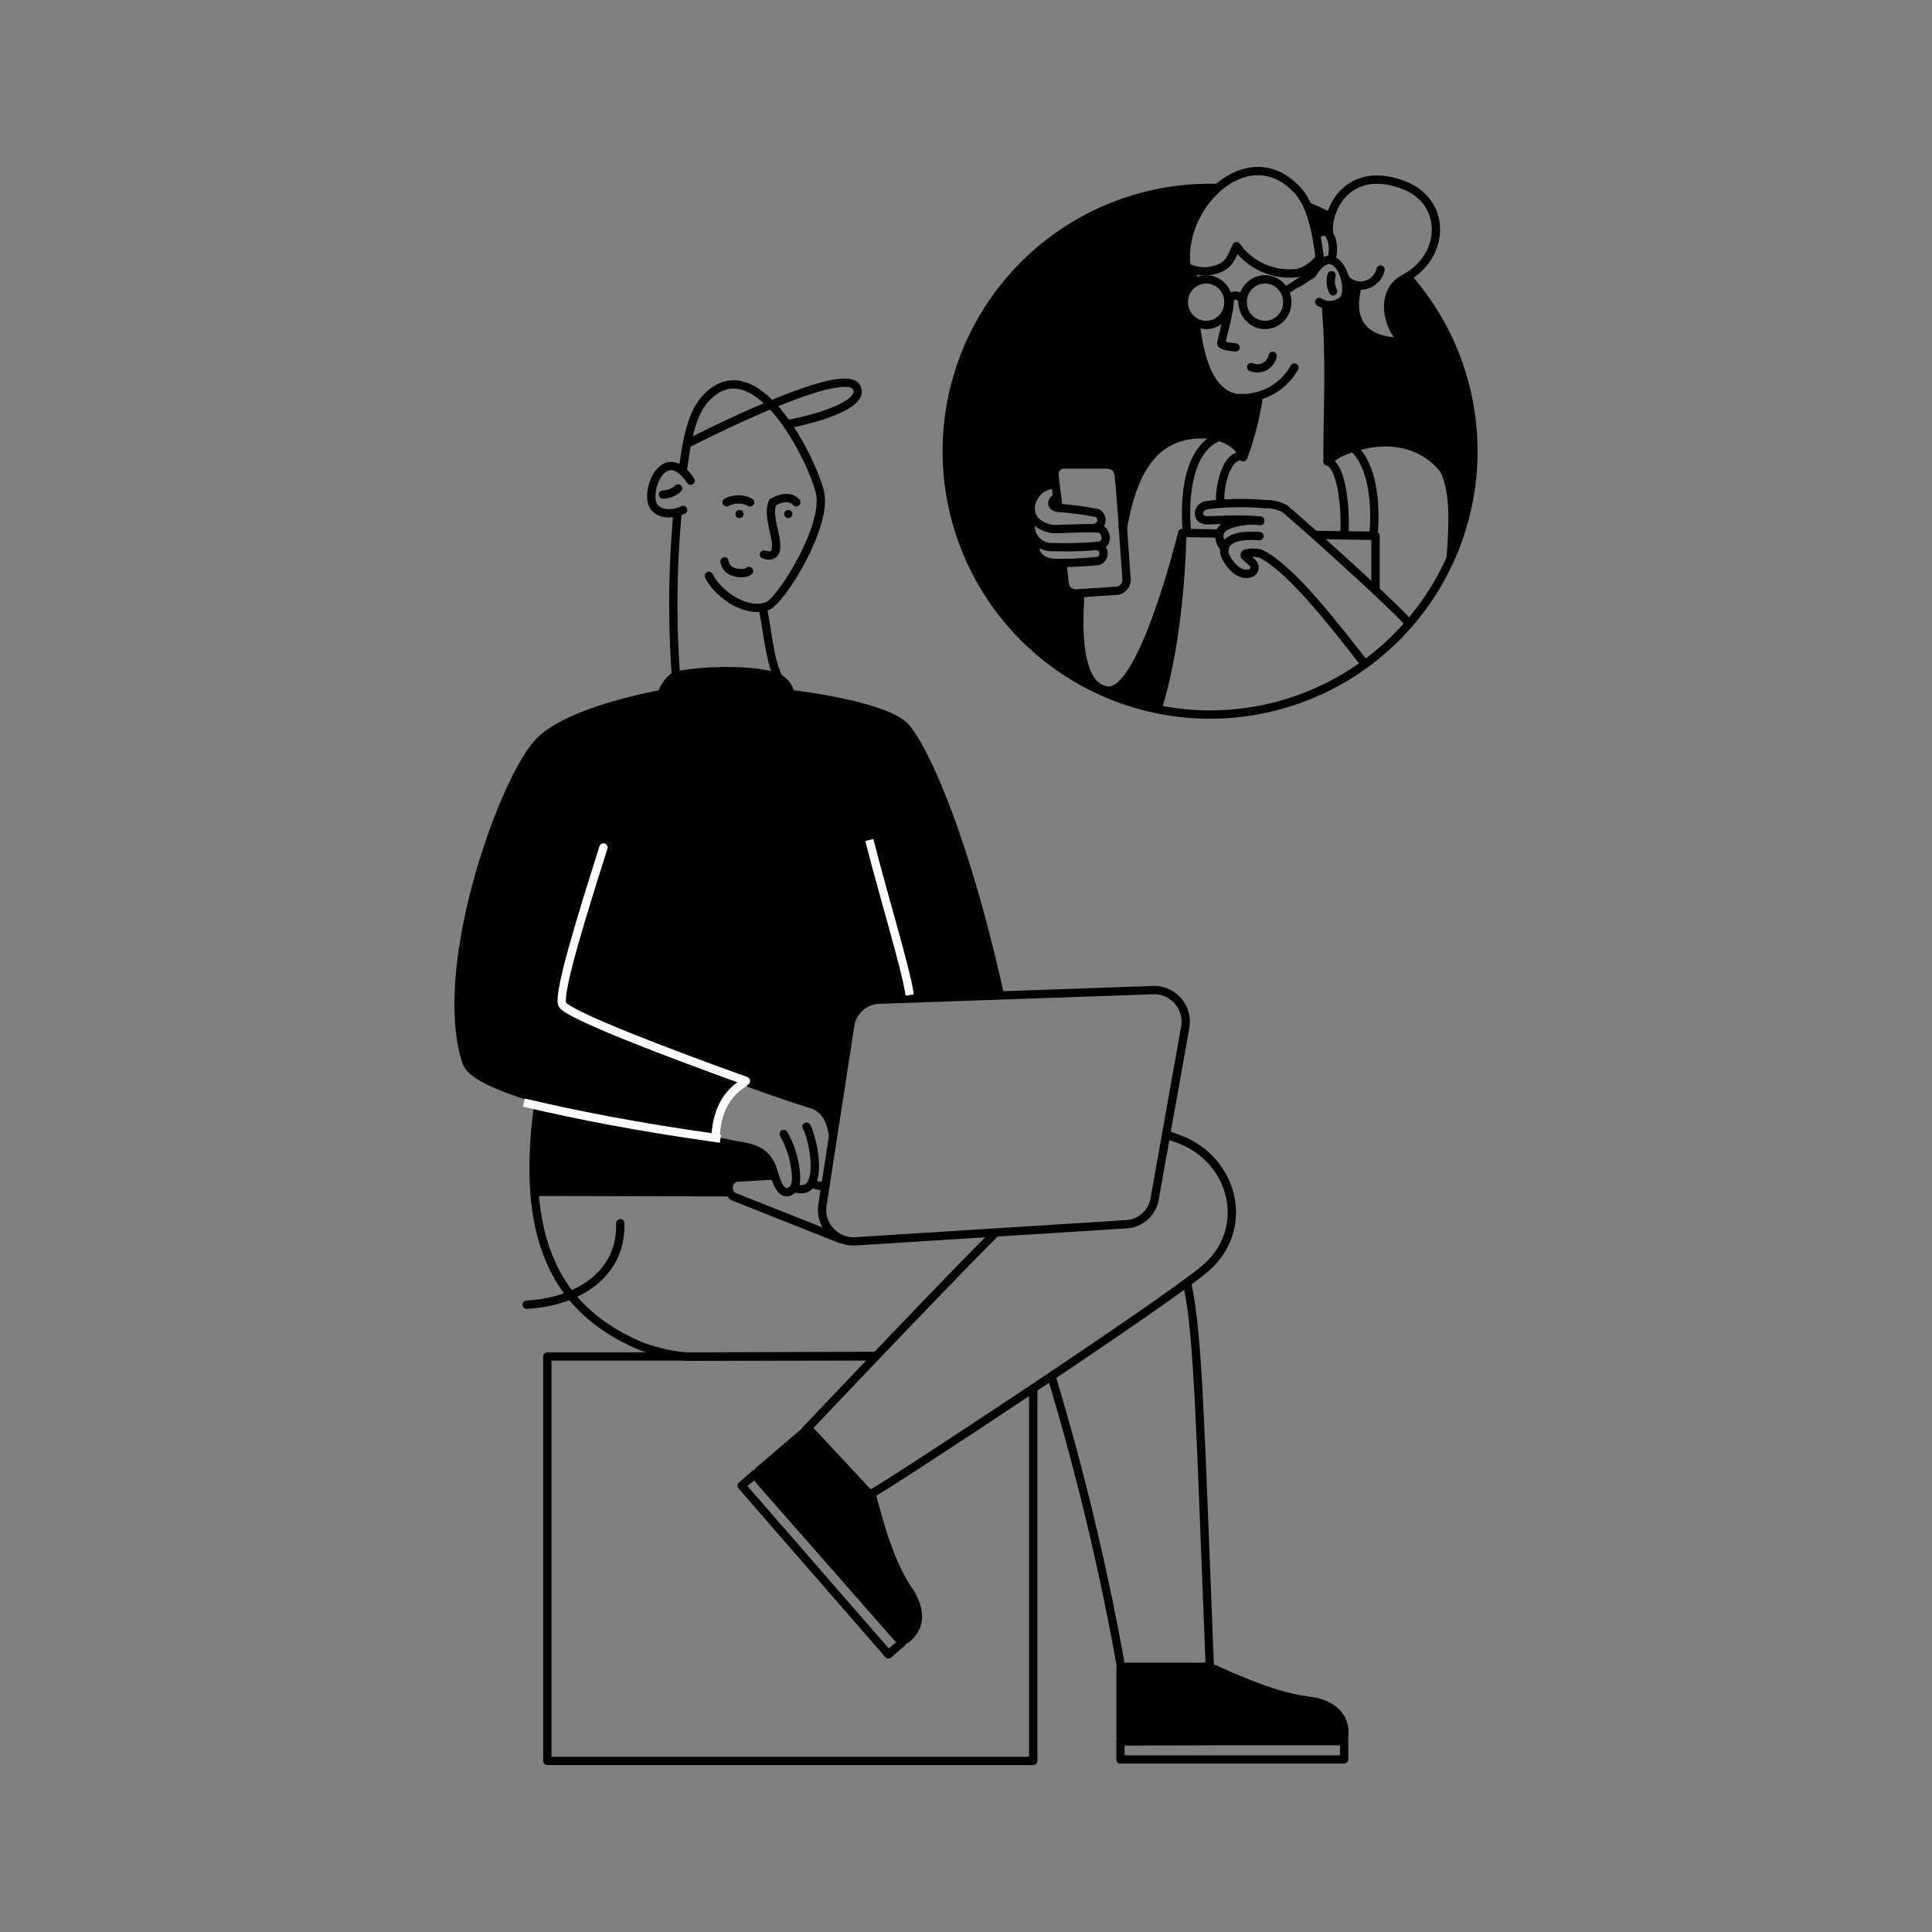 <svg xmlns="http://www.w3.org/2000/svg" id="Layer_1" data-name="Layer 1" viewBox="0 0 200 200"><rect x="0" y="0" width="200" height="200" fill="#808080" stroke="none"/><defs><style>.cls-1,.cls-2,.cls-3,.cls-4,.cls-5,.cls-6,.cls-7,.cls-9{fill:none;}.cls-2,.cls-3,.cls-4,.cls-7,.cls-8{stroke:#000;}.cls-2,.cls-7{stroke-linejoin:round;}.cls-2,.cls-3,.cls-4,.cls-5,.cls-6,.cls-7,.cls-8,.cls-9{stroke-width:0.86px;}.cls-3,.cls-4,.cls-5,.cls-6,.cls-8,.cls-9{stroke-miterlimit:10;}.cls-4,.cls-7,.cls-9{stroke-linecap:round;}.cls-5,.cls-6,.cls-9{stroke:#fff;}.cls-5{stroke-linecap:square;}</style></defs><path d="M75.28,123.71l-19.9,0h-.06a44.19,44.19,0,0,1,.47-9.54v0c4.53,1.36,10.88,2.78,18.49,4.36l1.06.22h0c1.64.41,3.66.24,4.55,2.41.08.19.17.52.28.88l-.2,0-3.63.17a1.06,1.06,0,0,0-.93,1.5Z"></path><path d="M76.9,112.33a6.2,6.2,0,0,0-2.58,5.88l0,.24c-7.61-1.58-14-3-18.49-4.36s-7.09-2.57-7.51-3.84c-3.23-9.79,3.89-29.59,7.62-33.27,2.17-2.13,7.18-3.79,12.58-4.84a4,4,0,0,1,1.24-1.77,1.45,1.45,0,0,1,.24-.1,25,25,0,0,1,9.94,0,2.92,2.92,0,0,1,.56.21,2.25,2.25,0,0,1,1.37,1.7s10.1,1.14,12,3.53c2.28,2.84,6.28,12.63,9.6,27.65L91,103.78A3.16,3.16,0,0,0,88,106.55l-2,12.52c-.19-1.73-.32-3.82-2.16-4.37S79.59,113.3,76.9,112.33Z"></path><path d="M145.65,35.68c-1.39-.19-3.36-4.88-.24-6.54l.32-.18v0a27.25,27.25,0,0,1,4.4,29.16c.3-4.19.86-8.22-2.31-10.52-4.63-3.36-10.46.47-10.46.47,0-5.6.32-10.67-.18-16.26v0a1.74,1.74,0,0,0,1.92-.56,2.75,2.75,0,0,0,.14-2h.05a1.68,1.68,0,0,0,1.23.63h0c-.5,1.85-1,6,5.11,5.8Z"></path><path d="M137.58,24.4l-.11,0c-.26-.24-.63-.26-1.13.12l-.13,0a14.43,14.43,0,0,0-.87-2.93c.81.32,1.61.68,2.39,1.08A4.47,4.47,0,0,0,137.58,24.4Z"></path><path d="M130.32,41.27a31,31,0,0,1-1.62,6.35c-.19-1-2.48-2.37-4.3-2.37-6.23,0-7.48,6.25-8.19,9.8-.15-2.15-.3-4.19-.38-4.91s.06-1.8-1.63-1.77c-1.38,0-2.62,0-4.07,0a1,1,0,0,0-1,1.17c0,.26.06.57.1.89h0a2.55,2.55,0,0,0-2.49,2.59,1.75,1.75,0,0,0,.24.81h0a2.26,2.26,0,0,0,.33,2.3c-.4,1.77,1,2.37,2,2.39H110v.17l.2,1.89a1.17,1.17,0,0,0,1.28,1.09l.39,0c0,1.29-.88,8.58,2.14,9.9l-.07.15a27.26,27.26,0,0,1,11.38-52h.77a9.67,9.67,0,0,0-3.25,8.18,3.56,3.56,0,0,0,.8.32l-.09.29c0,.35,0,.72,0,1.09l0,0a2.37,2.37,0,0,0,.24,4l0,0c.41,3.73,1.46,7.25,4.11,7.78A4.89,4.89,0,0,0,130.32,41.27Z"></path><path d="M122.38,55.47c0,.59-.17,10.61-2.51,18l0,.17a27.19,27.19,0,0,1-5.94-1.94l.07-.15a2.25,2.25,0,0,0,.64.18C118.3,72.29,122.38,55.47,122.38,55.47Z"></path><path class="cls-1" d="M139.14,180.25v1.9H116V180.4h0l23.09-.1v-.05Z"></path><path d="M125.05,172.55h.18v.08h0c.8.18,5.9,2.93,10.25,3.44,2.09.25,4.06,1.4,3.6,4H116v-7.57Z"></path><path d="M90,154.83c.47,1.25,1.73,6.4,4,9.79,1.18,1.73,1.6,4-.68,5.37L78.21,152.55h0l5.52-4.8a78.88,78.88,0,0,0,6.4,7Z"></path><polyline class="cls-2" points="90.73 140.42 56.66 140.42 56.66 182.29 106.96 182.29 106.96 143.7"></polyline><path class="cls-2" d="M75.38,118.38c-15.62-3.22-26.22-5.8-27.09-8.42-3.23-9.79,3.89-29.6,7.62-33.27,2.17-2.14,7.18-3.79,12.58-4.85a4,4,0,0,1,1.24-1.77c.77-.46,6.83-1,10.18-.13a2.49,2.49,0,0,1,1.93,1.91s10.1,1.14,12,3.54c2.29,2.85,6.3,12.39,9.64,27.49"></path><path class="cls-3" d="M55.79,113.85c-2.15,14.8,2.07,21.89,10.55,25.5a18.6,18.6,0,0,0,4.76,1.09l19.64-.08"></path><path class="cls-3" d="M122.92,133c1.14,5.22,1.34,15.06,2.33,39.88"></path><path class="cls-3" d="M122.68,106.42l-3.14,17.63a3.17,3.17,0,0,1-2.86,2.68l-28.26,1.78a3.27,3.27,0,0,1-3.26-3.89L88,106.25A3.15,3.15,0,0,1,91,103.49l28.54-1A3.28,3.28,0,0,1,122.68,106.42Z"></path><path class="cls-3" d="M87.14,128.32,76,123.9a1.06,1.06,0,0,1,.36-2L80,121.7"></path><line class="cls-3" x1="55.53" y1="123.38" x2="75.28" y2="123.42"></line><path class="cls-4" d="M75.35,118.38c1.64.4,3.66.24,4.55,2.41.3.71.77,3.48,2.13,2.37.57-.47.36-1.86.25-2.52a9.86,9.86,0,0,0-1.15-3.25"></path><path class="cls-4" d="M83.49,116.63c.73,1.32,1.94,7.24-1.1,6.4"></path><path class="cls-4" d="M84.2,122.49c0,.17,1.09.56,1.29-.11"></path><path class="cls-5" d="M94.1,102.58c-.37-2.39-2.67-10-4-15.21"></path><path class="cls-6" d="M74.07,118.15c0-3.18,1.25-5.09,3.09-6.14"></path><path class="cls-4" d="M64.21,126.63c.16,5.48-4.71,8.18-9.68,8.43"></path><path class="cls-4" d="M70.68,48.72c.31-2.27.72-5.63,2.3-7.39,5.07-5.66,10.94,5.87,11.89,9.58.88,3.47-4,11.26-5.41,11.82-2.11.84-5.12-1.15-6.08-3.12"></path><path class="cls-3" d="M70,70.31a102,102,0,0,1,.14-17.21"></path><path class="cls-3" d="M78.89,62.63c.56,2.37.68,5.38,1.67,7.52"></path><path class="cls-4" d="M71.5,49.76c-2.8-4.12-4.86,1.3-3.79,2.72.7.91,2.17.74,3,.31"></path><path class="cls-3" d="M81.44,43.91c.34,0,8.37-1.6,7.24-3.8C87.39,37.59,71.93,45.54,71,46"></path><path class="cls-4" d="M70.19,50.57a2.39,2.39,0,0,1-1.56.63"></path><circle cx="76.55" cy="53.21" r="0.42"></circle><circle cx="81.61" cy="53.21" r="0.42"></circle><path class="cls-4" d="M80,52c-.49,1,.08,2.66.27,3.73.12.73.31,2.15-1.18,1.68"></path><path class="cls-3" d="M125.05,172.55l-9,0a267.5,267.5,0,0,0-7.22-30.13"></path><path class="cls-7" d="M125.25,172.62c.8.18,5.9,2.93,10.25,3.44,2.1.25,4.08,1.42,3.6,4.09l-23.09.11"></path><rect class="cls-7" x="115.99" y="180.25" width="23.15" height="1.9" transform="translate(255.13 362.39) rotate(-180)"></rect><line class="cls-3" x1="116" y1="172.53" x2="116" y2="180.08"></line><path class="cls-8" d="M90.3,155c.42,1.29,1.52,6.36,3.76,9.63,1.08,1.59,1.53,3.61-.18,5a.69.69,0,0,1-.95-.07L78.54,153.17a.68.68,0,0,1,.06-.95L83.53,148"></path><path class="cls-4" d="M75,58.11c.17,1.39,2.18,1.39,2.54,1"></path><path class="cls-9" d="M62.47,87.73c-2.13,6.72-4.79,15.21-4.25,16.26s10.9,5,19,7.91"></path><path class="cls-5" d="M74.16,117.81c-8.13-1.13-14.58-2.42-19.51-3.57"></path><path class="cls-4" d="M123.77,33.39c.41,3.73,1.46,7.24,4.11,7.78A6.19,6.19,0,0,0,134,38.05"></path><path class="cls-4" d="M123.51,28.24c0,.34,0,.71,0,1.09"></path><path class="cls-4" d="M135.84,28.36c2.42-3.92,4.22,1.24,3.28,2.59a2,2,0,0,1-2.56.3"></path><path class="cls-4" d="M137.84,28.49a2.42,2.42,0,0,0,.16,1.67"></path><path class="cls-7" d="M136.58,26.73a4.45,4.45,0,0,1-2.16,1.52A6.75,6.75,0,0,1,128,25.48c-.46,1-.71,1.82-1.66,2.25a4,4,0,0,1-3.52-.1c-.83-6.39,6.49-13.52,11.56-7.86,1.57,1.76,2,5.12,2.3,7.39"></path><path class="cls-4" d="M136.34,24.26c1.59-1.2,1.88,1.66,1.49,2.53"></path><path class="cls-7" d="M142.91,27.91a2.12,2.12,0,0,1-3.6,1"></path><path class="cls-7" d="M137.58,24.1c-.28-2.52,2.07-7.14,7.78-4.92,4.46,1.73,4.31,7.41,0,9.66-3.12,1.66-1.14,6.37.25,6.55"></path><path class="cls-7" d="M145.65,35.39c-6.15.15-5.61-3.94-5.11-5.8"></path><ellipse class="cls-7" cx="130.95" cy="31.28" rx="2.31" ry="2.36"></ellipse><ellipse class="cls-7" cx="124.86" cy="31.28" rx="2.31" ry="2.36"></ellipse><path class="cls-4" d="M135.78,28.4s-2.71,1.75-2.73,1.75"></path><path class="cls-7" d="M128.62,31.32a.72.72,0,0,0-1.44,0"></path><path class="cls-7" d="M131.75,36.84A1.62,1.62,0,0,1,129.52,38"></path><path class="cls-7" d="M127.31,31.1a8.38,8.38,0,0,1-.21,1.48c-.06.39-.61,2.59-.67,2.92s1.18.42,1.48.47"></path><path class="cls-4" d="M145.85,64.5c-2.78-3-12.48-11.57-12.88-11.86a4.06,4.06,0,0,0-2-.45,28.64,28.64,0,0,0-6,.1c-1,.12-1.24,1.49-.08,1.57.78,0,1.64-.06,2.43-.06a23.39,23.39,0,0,1,3.14.09"></path><path class="cls-4" d="M130.47,53.94a7,7,0,0,0-3.35.42c-1.58.65-.65,2.1-.36,2.4"></path><path class="cls-4" d="M130.38,55.5c-.79-.06-3.81-.24-3.64,1.69.05.52,1.2,2.52,2.6,2.18a.61.61,0,0,0,.5-.79c-.1-.37-.52-.57-.77-.83s-.3-.27-.13-.43a2.92,2.92,0,0,1,1.57,0c3.54,1.71,9.12,9.42,10.66,11.24"></path><path class="cls-3" d="M113.07,54.64a.82.82,0,0,0,.54-1.52,33.5,33.5,0,0,0-4-.54.87.87,0,0,1-.58-.23c-.27-.36.13-.87.53-.88"></path><path class="cls-3" d="M109.19,50.17a2.54,2.54,0,0,0-2.49,2.58c.09,1.47,1.63,1.92,2.2,2s4.46-.2,5,0,.93,1.41,0,1.73a36.67,36.67,0,0,1-4.88.15,2.15,2.15,0,0,1-2.14-3"></path><path class="cls-3" d="M113.72,56.55a.81.81,0,0,1,0,1.51,35.18,35.18,0,0,1-4.45.21c-1.15,0-2.56-.67-2-2.62"></path><path class="cls-3" d="M110,58.45l.2,1.88a1.18,1.18,0,0,0,1.28,1.1l4.22-.28a1.18,1.18,0,0,0,.91-1.36c-.2-2.64-.58-8.6-.74-9.95-.09-.73.06-1.8-1.62-1.76-1.39,0-2.63,0-4.08,0a1,1,0,0,0-1,1.17c.1,1,.3,2.43.4,3.42"></path><path class="cls-2" d="M150.17,57.81c.3-4.25.74-9.51-2.75-11.41-5.36-2.91-10,1.39-10,1.39,0-5.59.32-10.67-.18-16.25"></path><path class="cls-2" d="M116.2,54.82c.7-3.54,1.93-9.86,8.2-9.86,1.82,0,3.87.84,4.3,2.37a30.39,30.39,0,0,0,1.62-6.4"></path><path class="cls-2" d="M119.87,73.23c2.34-7.45,2.53-17.47,2.51-18.06,0,0-4.08,16.82-7.77,16.32s-2.78-8.95-2.78-10.14"></path><path class="cls-2" d="M136.14,55.38l6.25.09s0,1.81,0,5.65"></path><line class="cls-2" x1="122.38" y1="55.17" x2="126.27" y2="55.23"></line><path class="cls-3" d="M137.73,22.44c-.79-.4-1.59-.77-2.42-1.1"></path><path class="cls-3" d="M126.09,19.45l-.81,0a27.26,27.26,0,1,0,20.46,9.26"></path><path class="cls-3" d="M120.55,117.4c.54.17,1.07.36,1.6.56,5.48,2.09,7.39,9.06,2.77,13.22-3.5,3.15-33,22.59-34.86,23.54l-6.44-6.9S97.21,133.46,103,127.67"></path><path class="cls-2" d="M122.92,55.14c-.13-.25-.92-8.33,3.26-9.91"></path><path class="cls-2" d="M126.33,51.88c-.13-.78.33-4.4,2-4.67"></path><path class="cls-2" d="M142.13,55.5c.13-.24.92-8.33-3.27-9.91"></path><path class="cls-2" d="M139.13,55.51c.21-1.27.07-7.23-1.73-7.78"></path><path class="cls-4" d="M80,52s1.55-1,2.44,0"></path><path class="cls-7" d="M75.22,52a2.65,2.65,0,0,1,2.44,0"></path><rect class="cls-7" x="73.51" y="160.95" width="23.15" height="1.9" transform="translate(18.81 332.37) rotate(-131.03)"></rect></svg>